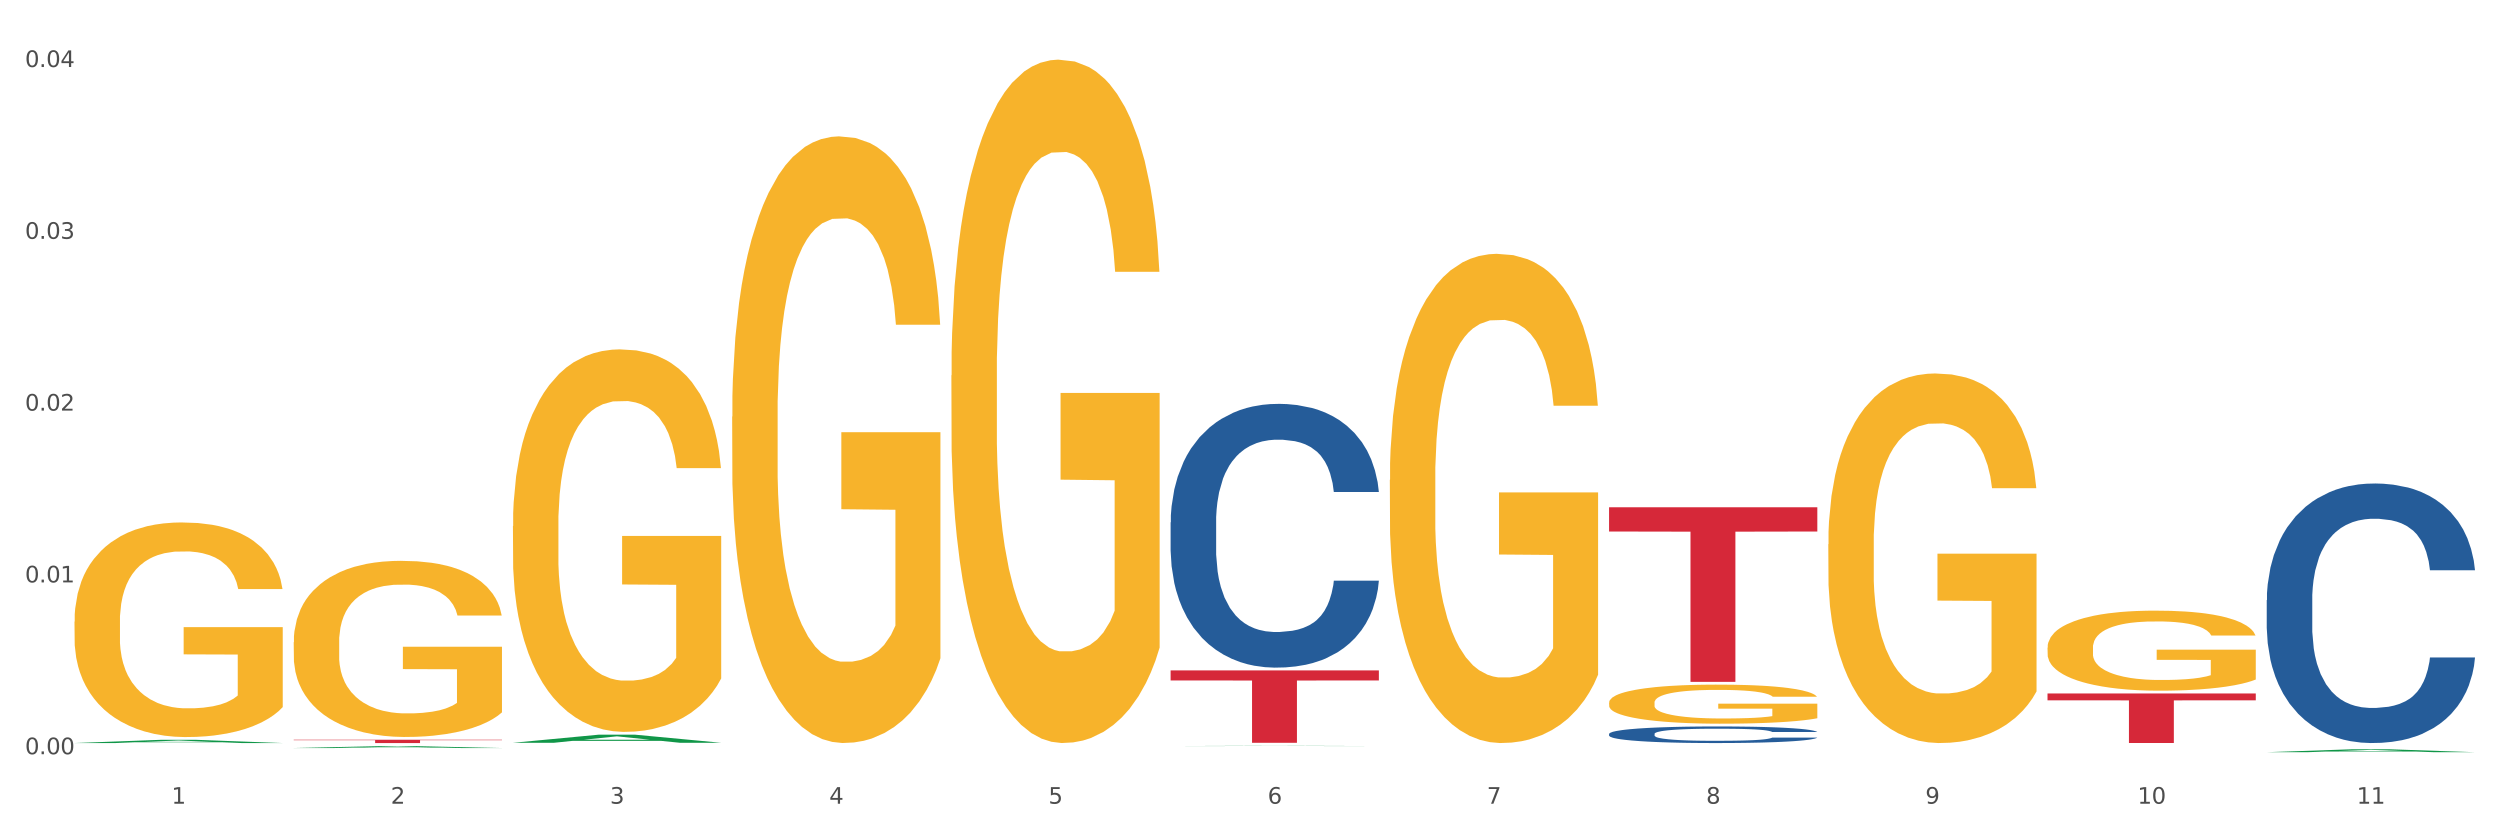 <?xml version="1.0" encoding="utf-8" standalone="no"?>
<!DOCTYPE svg PUBLIC "-//W3C//DTD SVG 1.1//EN"
  "http://www.w3.org/Graphics/SVG/1.1/DTD/svg11.dtd">
<svg xmlns:xlink="http://www.w3.org/1999/xlink" width="1080pt" height="360pt" viewBox="0 0 1080 360" xmlns="http://www.w3.org/2000/svg" version="1.1">
 <rect x="0" y="0" width="1080" height="360" fill="#333333" stroke="none"/>
 <defs>
  <style type="text/css">*{stroke-linejoin: round; stroke-linecap: butt}</style>
 </defs>
 <g id="figure_1">
  <g id="patch_1">
   <path d="M 0 360 
L 1080 360 
L 1080 0 
L 0 0 
z
" style="fill: #ffffff; stroke: #ffffff; stroke-linejoin: miter"/>
  </g>
  <g id="axes_1">
   <g id="matplotlib.axis_1">
    <g id="xtick_1">
     <g id="text_1">
      <!-- 1 -->
      <g style="fill: #4d4d4d" transform="translate(74.106 347.204) scale(0.096 -0.096)">
       <defs>
        <path id="DejaVuSans-31" d="M 794 531 
L 1825 531 
L 1825 4091 
L 703 3866 
L 703 4441 
L 1819 4666 
L 2450 4666 
L 2450 531 
L 3481 531 
L 3481 0 
L 794 0 
L 794 531 
z
" transform="scale(0.016)"/>
       </defs>
       <use xlink:href="#DejaVuSans-31"/>
      </g>
     </g>
    </g>
    <g id="xtick_2">
     <g id="text_2">
      <!-- 2 -->
      <g style="fill: #4d4d4d" transform="translate(168.812 347.204) scale(0.096 -0.096)">
       <defs>
        <path id="DejaVuSans-32" d="M 1228 531 
L 3431 531 
L 3431 0 
L 469 0 
L 469 531 
Q 828 903 1448 1529 
Q 2069 2156 2228 2338 
Q 2531 2678 2651 2914 
Q 2772 3150 2772 3378 
Q 2772 3750 2511 3984 
Q 2250 4219 1831 4219 
Q 1534 4219 1204 4116 
Q 875 4013 500 3803 
L 500 4441 
Q 881 4594 1212 4672 
Q 1544 4750 1819 4750 
Q 2544 4750 2975 4387 
Q 3406 4025 3406 3419 
Q 3406 3131 3298 2873 
Q 3191 2616 2906 2266 
Q 2828 2175 2409 1742 
Q 1991 1309 1228 531 
z
" transform="scale(0.016)"/>
       </defs>
       <use xlink:href="#DejaVuSans-32"/>
      </g>
     </g>
    </g>
    <g id="xtick_3">
     <g id="text_3">
      <!-- 3 -->
      <g style="fill: #4d4d4d" transform="translate(263.517 347.204) scale(0.096 -0.096)">
       <defs>
        <path id="DejaVuSans-33" d="M 2597 2516 
Q 3050 2419 3304 2112 
Q 3559 1806 3559 1356 
Q 3559 666 3084 287 
Q 2609 -91 1734 -91 
Q 1441 -91 1130 -33 
Q 819 25 488 141 
L 488 750 
Q 750 597 1062 519 
Q 1375 441 1716 441 
Q 2309 441 2620 675 
Q 2931 909 2931 1356 
Q 2931 1769 2642 2001 
Q 2353 2234 1838 2234 
L 1294 2234 
L 1294 2753 
L 1863 2753 
Q 2328 2753 2575 2939 
Q 2822 3125 2822 3475 
Q 2822 3834 2567 4026 
Q 2313 4219 1838 4219 
Q 1578 4219 1281 4162 
Q 984 4106 628 3988 
L 628 4550 
Q 988 4650 1302 4700 
Q 1616 4750 1894 4750 
Q 2613 4750 3031 4423 
Q 3450 4097 3450 3541 
Q 3450 3153 3228 2886 
Q 3006 2619 2597 2516 
z
" transform="scale(0.016)"/>
       </defs>
       <use xlink:href="#DejaVuSans-33"/>
      </g>
     </g>
    </g>
    <g id="xtick_4">
     <g id="text_4">
      <!-- 4 -->
      <g style="fill: #4d4d4d" transform="translate(358.223 347.204) scale(0.096 -0.096)">
       <defs>
        <path id="DejaVuSans-34" d="M 2419 4116 
L 825 1625 
L 2419 1625 
L 2419 4116 
z
M 2253 4666 
L 3047 4666 
L 3047 1625 
L 3713 1625 
L 3713 1100 
L 3047 1100 
L 3047 0 
L 2419 0 
L 2419 1100 
L 313 1100 
L 313 1709 
L 2253 4666 
z
" transform="scale(0.016)"/>
       </defs>
       <use xlink:href="#DejaVuSans-34"/>
      </g>
     </g>
    </g>
    <g id="xtick_5">
     <g id="text_5">
      <!-- 5 -->
      <g style="fill: #4d4d4d" transform="translate(452.928 347.204) scale(0.096 -0.096)">
       <defs>
        <path id="DejaVuSans-35" d="M 691 4666 
L 3169 4666 
L 3169 4134 
L 1269 4134 
L 1269 2991 
Q 1406 3038 1543 3061 
Q 1681 3084 1819 3084 
Q 2600 3084 3056 2656 
Q 3513 2228 3513 1497 
Q 3513 744 3044 326 
Q 2575 -91 1722 -91 
Q 1428 -91 1123 -41 
Q 819 9 494 109 
L 494 744 
Q 775 591 1075 516 
Q 1375 441 1709 441 
Q 2250 441 2565 725 
Q 2881 1009 2881 1497 
Q 2881 1984 2565 2268 
Q 2250 2553 1709 2553 
Q 1456 2553 1204 2497 
Q 953 2441 691 2322 
L 691 4666 
z
" transform="scale(0.016)"/>
       </defs>
       <use xlink:href="#DejaVuSans-35"/>
      </g>
     </g>
    </g>
    <g id="xtick_6">
     <g id="text_6">
      <!-- 6 -->
      <g style="fill: #4d4d4d" transform="translate(547.634 347.204) scale(0.096 -0.096)">
       <defs>
        <path id="DejaVuSans-36" d="M 2113 2584 
Q 1688 2584 1439 2293 
Q 1191 2003 1191 1497 
Q 1191 994 1439 701 
Q 1688 409 2113 409 
Q 2538 409 2786 701 
Q 3034 994 3034 1497 
Q 3034 2003 2786 2293 
Q 2538 2584 2113 2584 
z
M 3366 4563 
L 3366 3988 
Q 3128 4100 2886 4159 
Q 2644 4219 2406 4219 
Q 1781 4219 1451 3797 
Q 1122 3375 1075 2522 
Q 1259 2794 1537 2939 
Q 1816 3084 2150 3084 
Q 2853 3084 3261 2657 
Q 3669 2231 3669 1497 
Q 3669 778 3244 343 
Q 2819 -91 2113 -91 
Q 1303 -91 875 529 
Q 447 1150 447 2328 
Q 447 3434 972 4092 
Q 1497 4750 2381 4750 
Q 2619 4750 2861 4703 
Q 3103 4656 3366 4563 
z
" transform="scale(0.016)"/>
       </defs>
       <use xlink:href="#DejaVuSans-36"/>
      </g>
     </g>
    </g>
    <g id="xtick_7">
     <g id="text_7">
      <!-- 7 -->
      <g style="fill: #4d4d4d" transform="translate(642.339 347.204) scale(0.096 -0.096)">
       <defs>
        <path id="DejaVuSans-37" d="M 525 4666 
L 3525 4666 
L 3525 4397 
L 1831 0 
L 1172 0 
L 2766 4134 
L 525 4134 
L 525 4666 
z
" transform="scale(0.016)"/>
       </defs>
       <use xlink:href="#DejaVuSans-37"/>
      </g>
     </g>
    </g>
    <g id="xtick_8">
     <g id="text_8">
      <!-- 8 -->
      <g style="fill: #4d4d4d" transform="translate(737.044 347.204) scale(0.096 -0.096)">
       <defs>
        <path id="DejaVuSans-38" d="M 2034 2216 
Q 1584 2216 1326 1975 
Q 1069 1734 1069 1313 
Q 1069 891 1326 650 
Q 1584 409 2034 409 
Q 2484 409 2743 651 
Q 3003 894 3003 1313 
Q 3003 1734 2745 1975 
Q 2488 2216 2034 2216 
z
M 1403 2484 
Q 997 2584 770 2862 
Q 544 3141 544 3541 
Q 544 4100 942 4425 
Q 1341 4750 2034 4750 
Q 2731 4750 3128 4425 
Q 3525 4100 3525 3541 
Q 3525 3141 3298 2862 
Q 3072 2584 2669 2484 
Q 3125 2378 3379 2068 
Q 3634 1759 3634 1313 
Q 3634 634 3220 271 
Q 2806 -91 2034 -91 
Q 1263 -91 848 271 
Q 434 634 434 1313 
Q 434 1759 690 2068 
Q 947 2378 1403 2484 
z
M 1172 3481 
Q 1172 3119 1398 2916 
Q 1625 2713 2034 2713 
Q 2441 2713 2670 2916 
Q 2900 3119 2900 3481 
Q 2900 3844 2670 4047 
Q 2441 4250 2034 4250 
Q 1625 4250 1398 4047 
Q 1172 3844 1172 3481 
z
" transform="scale(0.016)"/>
       </defs>
       <use xlink:href="#DejaVuSans-38"/>
      </g>
     </g>
    </g>
    <g id="xtick_9">
     <g id="text_9">
      <!-- 9 -->
      <g style="fill: #4d4d4d" transform="translate(831.75 347.204) scale(0.096 -0.096)">
       <defs>
        <path id="DejaVuSans-39" d="M 703 97 
L 703 672 
Q 941 559 1184 500 
Q 1428 441 1663 441 
Q 2288 441 2617 861 
Q 2947 1281 2994 2138 
Q 2813 1869 2534 1725 
Q 2256 1581 1919 1581 
Q 1219 1581 811 2004 
Q 403 2428 403 3163 
Q 403 3881 828 4315 
Q 1253 4750 1959 4750 
Q 2769 4750 3195 4129 
Q 3622 3509 3622 2328 
Q 3622 1225 3098 567 
Q 2575 -91 1691 -91 
Q 1453 -91 1209 -44 
Q 966 3 703 97 
z
M 1959 2075 
Q 2384 2075 2632 2365 
Q 2881 2656 2881 3163 
Q 2881 3666 2632 3958 
Q 2384 4250 1959 4250 
Q 1534 4250 1286 3958 
Q 1038 3666 1038 3163 
Q 1038 2656 1286 2365 
Q 1534 2075 1959 2075 
z
" transform="scale(0.016)"/>
       </defs>
       <use xlink:href="#DejaVuSans-39"/>
      </g>
     </g>
    </g>
    <g id="xtick_10">
     <g id="text_10">
      <!-- 10 -->
      <g style="fill: #4d4d4d" transform="translate(923.401 347.204) scale(0.096 -0.096)">
       <defs>
        <path id="DejaVuSans-30" d="M 2034 4250 
Q 1547 4250 1301 3770 
Q 1056 3291 1056 2328 
Q 1056 1369 1301 889 
Q 1547 409 2034 409 
Q 2525 409 2770 889 
Q 3016 1369 3016 2328 
Q 3016 3291 2770 3770 
Q 2525 4250 2034 4250 
z
M 2034 4750 
Q 2819 4750 3233 4129 
Q 3647 3509 3647 2328 
Q 3647 1150 3233 529 
Q 2819 -91 2034 -91 
Q 1250 -91 836 529 
Q 422 1150 422 2328 
Q 422 3509 836 4129 
Q 1250 4750 2034 4750 
z
" transform="scale(0.016)"/>
       </defs>
       <use xlink:href="#DejaVuSans-31"/>
       <use xlink:href="#DejaVuSans-30" transform="translate(63.623 0)"/>
      </g>
     </g>
    </g>
    <g id="xtick_11">
     <g id="text_11">
      <!-- 11 -->
      <g style="fill: #4d4d4d" transform="translate(1018.107 347.204) scale(0.096 -0.096)">
       <use xlink:href="#DejaVuSans-31"/>
       <use xlink:href="#DejaVuSans-31" transform="translate(63.623 0)"/>
      </g>
     </g>
    </g>
    <g id="xtick_12"/>
    <g id="xtick_13"/>
    <g id="xtick_14"/>
    <g id="xtick_15"/>
    <g id="xtick_16"/>
    <g id="xtick_17"/>
    <g id="xtick_18"/>
    <g id="xtick_19"/>
    <g id="xtick_20"/>
    <g id="xtick_21"/>
   </g>
   <g id="matplotlib.axis_2">
    <g id="ytick_1">
     <g id="text_12">
      <!-- 0.00 -->
      <g style="fill: #4d4d4d" transform="translate(10.8 325.829) scale(0.096 -0.096)">
       <defs>
        <path id="DejaVuSans-2e" d="M 684 794 
L 1344 794 
L 1344 0 
L 684 0 
L 684 794 
z
" transform="scale(0.016)"/>
       </defs>
       <use xlink:href="#DejaVuSans-30"/>
       <use xlink:href="#DejaVuSans-2e" transform="translate(63.623 0)"/>
       <use xlink:href="#DejaVuSans-30" transform="translate(95.41 0)"/>
       <use xlink:href="#DejaVuSans-30" transform="translate(159.033 0)"/>
      </g>
     </g>
    </g>
    <g id="ytick_2">
     <g id="text_13">
      <!-- 0.01 -->
      <g style="fill: #4d4d4d" transform="translate(10.8 251.61) scale(0.096 -0.096)">
       <use xlink:href="#DejaVuSans-30"/>
       <use xlink:href="#DejaVuSans-2e" transform="translate(63.623 0)"/>
       <use xlink:href="#DejaVuSans-30" transform="translate(95.41 0)"/>
       <use xlink:href="#DejaVuSans-31" transform="translate(159.033 0)"/>
      </g>
     </g>
    </g>
    <g id="ytick_3">
     <g id="text_14">
      <!-- 0.02 -->
      <g style="fill: #4d4d4d" transform="translate(10.8 177.39) scale(0.096 -0.096)">
       <use xlink:href="#DejaVuSans-30"/>
       <use xlink:href="#DejaVuSans-2e" transform="translate(63.623 0)"/>
       <use xlink:href="#DejaVuSans-30" transform="translate(95.41 0)"/>
       <use xlink:href="#DejaVuSans-32" transform="translate(159.033 0)"/>
      </g>
     </g>
    </g>
    <g id="ytick_4">
     <g id="text_15">
      <!-- 0.03 -->
      <g style="fill: #4d4d4d" transform="translate(10.8 103.171) scale(0.096 -0.096)">
       <use xlink:href="#DejaVuSans-30"/>
       <use xlink:href="#DejaVuSans-2e" transform="translate(63.623 0)"/>
       <use xlink:href="#DejaVuSans-30" transform="translate(95.41 0)"/>
       <use xlink:href="#DejaVuSans-33" transform="translate(159.033 0)"/>
      </g>
     </g>
    </g>
    <g id="ytick_5">
     <g id="text_16">
      <!-- 0.04 -->
      <g style="fill: #4d4d4d" transform="translate(10.8 28.951) scale(0.096 -0.096)">
       <use xlink:href="#DejaVuSans-30"/>
       <use xlink:href="#DejaVuSans-2e" transform="translate(63.623 0)"/>
       <use xlink:href="#DejaVuSans-30" transform="translate(95.41 0)"/>
       <use xlink:href="#DejaVuSans-34" transform="translate(159.033 0)"/>
      </g>
     </g>
    </g>
    <g id="ytick_6"/>
    <g id="ytick_7"/>
    <g id="ytick_8"/>
    <g id="ytick_9"/>
   </g>
   <g id="PolyCollection_1">
    <path d="M 32.175 320.994 
L 32.268 320.992 
L 69.369 319.602 
L 84.766 319.6 
L 122.145 320.996 
L 104.337 320.996 
L 96.267 320.671 
L 57.96 320.671 
L 57.682 320.676 
L 49.891 320.996 
L 32.175 320.996 
L 32.175 320.994 
L 62.783 320.477 
L 91.444 320.476 
L 77.253 319.898 
L 77.067 319.895 
L 76.882 319.899 
L 62.691 320.476 
L 62.783 320.477 
L 32.175 320.994 
z
" clip-path="url(#pd109df89f6)" style="fill: #109648"/>
    <path d="M 221.586 227.286 
L 221.692 227.135 
L 221.692 221.702 
L 221.905 217.024 
L 222.967 205.705 
L 224.56 196.348 
L 225.729 191.367 
L 226.897 187.293 
L 228.278 183.218 
L 229.978 178.992 
L 233.058 172.805 
L 234.97 169.635 
L 237.307 166.315 
L 241.556 161.486 
L 244.636 158.769 
L 247.823 156.505 
L 253.028 153.789 
L 256.427 152.581 
L 260.038 151.676 
L 264.394 151.072 
L 267.686 150.921 
L 274.91 151.374 
L 281.07 152.732 
L 284.045 153.789 
L 287.869 155.6 
L 289.887 156.807 
L 293.18 159.222 
L 296.579 162.391 
L 298.916 165.108 
L 302.421 170.239 
L 305.077 175.37 
L 307.52 181.709 
L 308.794 186.085 
L 309.75 190.16 
L 310.6 194.839 
L 311.45 202.234 
L 292.33 202.234 
L 291.586 196.951 
L 290.418 191.971 
L 288.718 187.142 
L 287.231 184.123 
L 284.682 180.35 
L 282.345 177.936 
L 279.902 176.125 
L 276.928 174.616 
L 274.591 173.861 
L 271.298 173.257 
L 264.818 173.408 
L 260.463 174.616 
L 257.489 176.125 
L 255.577 177.483 
L 253.878 178.992 
L 251.966 181.105 
L 249.735 184.274 
L 248.142 187.142 
L 246.548 190.764 
L 245.274 194.386 
L 244.105 198.612 
L 243.149 203.139 
L 242.406 207.818 
L 241.768 213.553 
L 241.237 223.06 
L 241.237 243.736 
L 241.45 248.415 
L 241.981 254.602 
L 242.618 259.281 
L 243.68 264.865 
L 244.636 268.638 
L 246.442 274.071 
L 248.46 278.598 
L 250.054 281.466 
L 251.647 283.88 
L 254.409 287.201 
L 257.489 289.917 
L 260.145 291.577 
L 263.756 293.087 
L 266.199 293.69 
L 268.324 293.992 
L 273.529 293.992 
L 277.246 293.539 
L 281.389 292.483 
L 284.576 291.125 
L 287.231 289.464 
L 290.206 286.748 
L 292.118 284.182 
L 292.118 252.64 
L 268.749 252.489 
L 268.749 231.512 
L 311.556 231.512 
L 311.556 293.087 
L 309.75 296.256 
L 307.732 299.123 
L 305.608 301.689 
L 302.421 304.858 
L 298.597 307.877 
L 295.198 309.989 
L 291.586 311.8 
L 287.338 313.46 
L 281.814 314.97 
L 278.415 315.573 
L 274.166 316.026 
L 269.174 316.177 
L 264.818 315.875 
L 260.57 315.121 
L 256.108 313.762 
L 251.753 311.8 
L 248.46 309.838 
L 245.167 307.424 
L 241.662 304.254 
L 238.9 301.236 
L 236.776 298.52 
L 234.439 295.048 
L 231.89 290.521 
L 229.978 286.446 
L 228.278 282.22 
L 226.472 276.787 
L 225.198 272.109 
L 223.923 266.223 
L 223.179 261.846 
L 222.33 255.055 
L 221.692 245.547 
L 221.586 227.286 
z
" clip-path="url(#pd109df89f6)" style="fill: #f7b32b"/>
    <path d="M 316.291 180.01 
L 316.398 179.77 
L 316.398 171.154 
L 316.61 163.734 
L 317.672 145.783 
L 319.266 130.944 
L 320.434 123.046 
L 321.603 116.583 
L 322.983 110.121 
L 324.683 103.419 
L 327.763 93.606 
L 329.675 88.58 
L 332.012 83.314 
L 336.261 75.655 
L 339.342 71.347 
L 342.528 67.757 
L 347.733 63.449 
L 351.132 61.534 
L 354.744 60.098 
L 359.099 59.14 
L 362.392 58.901 
L 369.615 59.619 
L 375.776 61.773 
L 378.75 63.449 
L 382.574 66.321 
L 384.592 68.236 
L 387.885 72.065 
L 391.284 77.091 
L 393.621 81.4 
L 397.127 89.537 
L 399.782 97.675 
L 402.225 107.728 
L 403.5 114.669 
L 404.456 121.131 
L 405.306 128.551 
L 406.155 140.278 
L 387.035 140.278 
L 386.292 131.901 
L 385.123 124.003 
L 383.424 116.344 
L 381.937 111.557 
L 379.387 105.573 
L 377.051 101.744 
L 374.607 98.872 
L 371.633 96.478 
L 369.296 95.282 
L 366.003 94.324 
L 359.524 94.564 
L 355.169 96.478 
L 352.195 98.872 
L 350.283 101.026 
L 348.583 103.419 
L 346.671 106.77 
L 344.44 111.796 
L 342.847 116.344 
L 341.254 122.088 
L 339.979 127.833 
L 338.811 134.534 
L 337.855 141.715 
L 337.111 149.134 
L 336.474 158.229 
L 335.943 173.308 
L 335.943 206.098 
L 336.155 213.518 
L 336.686 223.331 
L 337.323 230.751 
L 338.386 239.607 
L 339.342 245.59 
L 341.147 254.207 
L 343.166 261.387 
L 344.759 265.935 
L 346.352 269.764 
L 349.114 275.03 
L 352.195 279.338 
L 354.85 281.971 
L 358.462 284.364 
L 360.905 285.322 
L 363.029 285.801 
L 368.234 285.801 
L 371.952 285.082 
L 376.095 283.407 
L 379.281 281.253 
L 381.937 278.62 
L 384.911 274.312 
L 386.823 270.243 
L 386.823 220.22 
L 363.454 219.981 
L 363.454 186.712 
L 406.262 186.712 
L 406.262 284.364 
L 404.456 289.391 
L 402.438 293.938 
L 400.313 298.007 
L 397.127 303.033 
L 393.303 307.82 
L 389.903 311.171 
L 386.292 314.043 
L 382.043 316.676 
L 376.519 319.07 
L 373.12 320.027 
L 368.871 320.745 
L 363.879 320.984 
L 359.524 320.506 
L 355.275 319.309 
L 350.814 317.155 
L 346.459 314.043 
L 343.166 310.932 
L 339.873 307.102 
L 336.367 302.076 
L 333.606 297.289 
L 331.481 292.981 
L 329.144 287.476 
L 326.595 280.296 
L 324.683 273.833 
L 322.983 267.132 
L 321.178 258.515 
L 319.903 251.095 
L 318.628 241.761 
L 317.885 234.82 
L 317.035 224.049 
L 316.398 208.971 
L 316.291 180.01 
z
" clip-path="url(#pd109df89f6)" style="fill: #f7b32b"/>
    <path d="M 410.997 162.186 
L 411.103 161.917 
L 411.103 152.211 
L 411.316 143.852 
L 412.378 123.631 
L 413.971 106.915 
L 415.14 98.017 
L 416.308 90.738 
L 417.689 83.458 
L 419.388 75.909 
L 422.469 64.854 
L 424.381 59.192 
L 426.718 53.261 
L 430.967 44.633 
L 434.047 39.78 
L 437.234 35.735 
L 442.439 30.882 
L 445.838 28.725 
L 449.449 27.108 
L 453.804 26.029 
L 457.097 25.759 
L 464.32 26.568 
L 470.481 28.995 
L 473.456 30.882 
L 477.28 34.118 
L 479.298 36.275 
L 482.591 40.589 
L 485.99 46.25 
L 488.327 51.104 
L 491.832 60.271 
L 494.488 69.438 
L 496.931 80.762 
L 498.205 88.581 
L 499.161 95.86 
L 500.011 104.218 
L 500.861 117.43 
L 481.741 117.43 
L 480.997 107.993 
L 479.829 99.096 
L 478.129 90.468 
L 476.642 85.076 
L 474.093 78.335 
L 471.756 74.021 
L 469.313 70.786 
L 466.339 68.09 
L 464.002 66.741 
L 460.709 65.663 
L 454.229 65.933 
L 449.874 68.09 
L 446.9 70.786 
L 444.988 73.212 
L 443.288 75.909 
L 441.376 79.683 
L 439.146 85.345 
L 437.552 90.468 
L 435.959 96.939 
L 434.684 103.41 
L 433.516 110.959 
L 432.56 119.047 
L 431.816 127.406 
L 431.179 137.651 
L 430.648 154.637 
L 430.648 191.575 
L 430.86 199.933 
L 431.392 210.987 
L 432.029 219.346 
L 433.091 229.321 
L 434.047 236.062 
L 435.853 245.768 
L 437.871 253.857 
L 439.464 258.979 
L 441.058 263.293 
L 443.82 269.225 
L 446.9 274.078 
L 449.556 277.044 
L 453.167 279.74 
L 455.61 280.818 
L 457.735 281.358 
L 462.94 281.358 
L 466.657 280.549 
L 470.8 278.662 
L 473.987 276.235 
L 476.642 273.269 
L 479.616 268.416 
L 481.528 263.833 
L 481.528 207.482 
L 458.16 207.213 
L 458.16 169.736 
L 500.967 169.736 
L 500.967 279.74 
L 499.161 285.402 
L 497.143 290.525 
L 495.019 295.108 
L 491.832 300.77 
L 488.008 306.163 
L 484.609 309.937 
L 480.997 313.173 
L 476.748 316.139 
L 471.225 318.835 
L 467.826 319.913 
L 463.577 320.722 
L 458.584 320.992 
L 454.229 320.452 
L 449.98 319.104 
L 445.519 316.678 
L 441.164 313.173 
L 437.871 309.668 
L 434.578 305.354 
L 431.073 299.692 
L 428.311 294.299 
L 426.187 289.446 
L 423.85 283.245 
L 421.3 275.157 
L 419.388 267.877 
L 417.689 260.327 
L 415.883 250.621 
L 414.608 242.263 
L 413.334 231.748 
L 412.59 223.929 
L 411.74 211.796 
L 411.103 194.81 
L 410.997 162.186 
z
" clip-path="url(#pd109df89f6)" style="fill: #f7b32b"/>
    <path d="M 600.408 207.311 
L 600.514 207.118 
L 600.514 200.17 
L 600.727 194.186 
L 601.789 179.71 
L 603.382 167.743 
L 604.551 161.374 
L 605.719 156.163 
L 607.1 150.951 
L 608.799 145.547 
L 611.88 137.633 
L 613.792 133.58 
L 616.129 129.334 
L 620.378 123.157 
L 623.458 119.683 
L 626.645 116.788 
L 631.85 113.313 
L 635.249 111.769 
L 638.86 110.611 
L 643.215 109.839 
L 646.508 109.646 
L 653.731 110.225 
L 659.892 111.962 
L 662.867 113.313 
L 666.691 115.63 
L 668.709 117.174 
L 672.002 120.262 
L 675.401 124.315 
L 677.738 127.79 
L 681.243 134.352 
L 683.899 140.914 
L 686.342 149.021 
L 687.616 154.618 
L 688.572 159.83 
L 689.422 165.813 
L 690.272 175.271 
L 671.152 175.271 
L 670.408 168.515 
L 669.24 162.146 
L 667.54 155.97 
L 666.053 152.109 
L 663.504 147.284 
L 661.167 144.196 
L 658.724 141.88 
L 655.75 139.949 
L 653.413 138.984 
L 650.12 138.212 
L 643.64 138.405 
L 639.285 139.949 
L 636.311 141.88 
L 634.399 143.617 
L 632.699 145.547 
L 630.787 148.249 
L 628.557 152.302 
L 626.963 155.97 
L 625.37 160.602 
L 624.095 165.234 
L 622.927 170.639 
L 621.971 176.429 
L 621.227 182.412 
L 620.59 189.747 
L 620.059 201.907 
L 620.059 228.35 
L 620.271 234.333 
L 620.803 242.247 
L 621.44 248.23 
L 622.502 255.372 
L 623.458 260.197 
L 625.264 267.145 
L 627.282 272.936 
L 628.875 276.603 
L 630.469 279.691 
L 633.231 283.938 
L 636.311 287.412 
L 638.967 289.535 
L 642.578 291.465 
L 645.021 292.237 
L 647.146 292.623 
L 652.351 292.623 
L 656.068 292.044 
L 660.211 290.693 
L 663.398 288.956 
L 666.053 286.833 
L 669.027 283.359 
L 670.939 280.077 
L 670.939 239.738 
L 647.571 239.545 
L 647.571 212.716 
L 690.378 212.716 
L 690.378 291.465 
L 688.572 295.519 
L 686.554 299.186 
L 684.43 302.467 
L 681.243 306.52 
L 677.419 310.381 
L 674.02 313.083 
L 670.408 315.399 
L 666.159 317.522 
L 660.636 319.452 
L 657.237 320.224 
L 652.988 320.803 
L 647.995 320.996 
L 643.64 320.61 
L 639.391 319.645 
L 634.93 317.908 
L 630.575 315.399 
L 627.282 312.89 
L 623.989 309.802 
L 620.484 305.748 
L 617.722 301.888 
L 615.598 298.414 
L 613.261 293.974 
L 610.711 288.184 
L 608.799 282.973 
L 607.1 277.568 
L 605.294 270.62 
L 604.019 264.636 
L 602.745 257.109 
L 602.001 251.511 
L 601.151 242.826 
L 600.514 230.666 
L 600.408 207.311 
z
" clip-path="url(#pd109df89f6)" style="fill: #f7b32b"/>
    <path d="M 695.113 303.56 
L 695.22 303.544 
L 695.22 302.99 
L 695.432 302.512 
L 696.494 301.356 
L 698.088 300.4 
L 699.256 299.891 
L 700.424 299.475 
L 701.805 299.059 
L 703.505 298.627 
L 706.585 297.995 
L 708.497 297.671 
L 710.834 297.332 
L 715.083 296.839 
L 718.164 296.562 
L 721.35 296.33 
L 726.555 296.053 
L 729.954 295.93 
L 733.566 295.837 
L 737.921 295.775 
L 741.214 295.76 
L 748.437 295.806 
L 754.598 295.945 
L 757.572 296.053 
L 761.396 296.238 
L 763.414 296.361 
L 766.707 296.608 
L 770.106 296.932 
L 772.443 297.209 
L 775.948 297.733 
L 778.604 298.257 
L 781.047 298.905 
L 782.322 299.352 
L 783.278 299.768 
L 784.128 300.246 
L 784.977 301.001 
L 765.857 301.001 
L 765.114 300.462 
L 763.945 299.953 
L 762.246 299.46 
L 760.759 299.151 
L 758.209 298.766 
L 755.872 298.519 
L 753.429 298.334 
L 750.455 298.18 
L 748.118 298.103 
L 744.825 298.041 
L 738.346 298.057 
L 733.991 298.18 
L 731.016 298.334 
L 729.104 298.473 
L 727.405 298.627 
L 725.493 298.843 
L 723.262 299.167 
L 721.669 299.46 
L 720.076 299.83 
L 718.801 300.199 
L 717.632 300.631 
L 716.676 301.094 
L 715.933 301.571 
L 715.296 302.157 
L 714.764 303.128 
L 714.764 305.24 
L 714.977 305.718 
L 715.508 306.35 
L 716.145 306.828 
L 717.208 307.398 
L 718.164 307.783 
L 719.969 308.338 
L 721.988 308.801 
L 723.581 309.094 
L 725.174 309.34 
L 727.936 309.679 
L 731.016 309.957 
L 733.672 310.126 
L 737.284 310.281 
L 739.727 310.342 
L 741.851 310.373 
L 747.056 310.373 
L 750.774 310.327 
L 754.916 310.219 
L 758.103 310.08 
L 760.759 309.911 
L 763.733 309.633 
L 765.645 309.371 
L 765.645 306.15 
L 742.276 306.134 
L 742.276 303.991 
L 785.084 303.991 
L 785.084 310.281 
L 783.278 310.604 
L 781.26 310.897 
L 779.135 311.159 
L 775.948 311.483 
L 772.124 311.791 
L 768.725 312.007 
L 765.114 312.192 
L 760.865 312.362 
L 755.341 312.516 
L 751.942 312.577 
L 747.693 312.624 
L 742.701 312.639 
L 738.346 312.608 
L 734.097 312.531 
L 729.636 312.392 
L 725.28 312.192 
L 721.988 311.992 
L 718.695 311.745 
L 715.189 311.421 
L 712.428 311.113 
L 710.303 310.836 
L 707.966 310.481 
L 705.417 310.019 
L 703.505 309.602 
L 701.805 309.171 
L 700 308.616 
L 698.725 308.138 
L 697.45 307.537 
L 696.707 307.09 
L 695.857 306.396 
L 695.22 305.425 
L 695.113 303.56 
z
" clip-path="url(#pd109df89f6)" style="fill: #f7b32b"/>
    <path d="M 789.819 235.114 
L 789.925 234.968 
L 789.925 229.719 
L 790.138 225.199 
L 791.2 214.263 
L 792.793 205.223 
L 793.962 200.411 
L 795.13 196.474 
L 796.511 192.537 
L 798.21 188.454 
L 801.291 182.476 
L 803.203 179.414 
L 805.54 176.206 
L 809.789 171.54 
L 812.869 168.916 
L 816.056 166.729 
L 821.261 164.104 
L 824.66 162.938 
L 828.271 162.063 
L 832.626 161.479 
L 835.919 161.334 
L 843.142 161.771 
L 849.303 163.083 
L 852.277 164.104 
L 856.101 165.854 
L 858.12 167.02 
L 861.413 169.353 
L 864.812 172.415 
L 867.149 175.04 
L 870.654 179.997 
L 873.309 184.955 
L 875.753 191.079 
L 877.027 195.308 
L 877.983 199.244 
L 878.833 203.765 
L 879.683 210.909 
L 860.563 210.909 
L 859.819 205.806 
L 858.651 200.994 
L 856.951 196.328 
L 855.464 193.412 
L 852.915 189.767 
L 850.578 187.434 
L 848.135 185.684 
L 845.161 184.226 
L 842.824 183.497 
L 839.531 182.914 
L 833.051 183.059 
L 828.696 184.226 
L 825.722 185.684 
L 823.81 186.996 
L 822.11 188.454 
L 820.198 190.496 
L 817.968 193.558 
L 816.374 196.328 
L 814.781 199.828 
L 813.506 203.327 
L 812.338 207.41 
L 811.382 211.784 
L 810.638 216.304 
L 810.001 221.845 
L 809.47 231.031 
L 809.47 251.007 
L 809.682 255.527 
L 810.213 261.506 
L 810.851 266.026 
L 811.913 271.421 
L 812.869 275.066 
L 814.675 280.315 
L 816.693 284.689 
L 818.286 287.46 
L 819.88 289.793 
L 822.641 293.001 
L 825.722 295.625 
L 828.377 297.229 
L 831.989 298.687 
L 834.432 299.271 
L 836.557 299.562 
L 841.761 299.562 
L 845.479 299.125 
L 849.622 298.104 
L 852.809 296.792 
L 855.464 295.188 
L 858.438 292.563 
L 860.35 290.084 
L 860.35 259.61 
L 836.981 259.464 
L 836.981 239.197 
L 879.789 239.197 
L 879.789 298.687 
L 877.983 301.749 
L 875.965 304.52 
L 873.841 306.999 
L 870.654 310.061 
L 866.83 312.977 
L 863.431 315.018 
L 859.819 316.768 
L 855.57 318.372 
L 850.047 319.83 
L 846.648 320.413 
L 842.399 320.851 
L 837.406 320.996 
L 833.051 320.705 
L 828.802 319.976 
L 824.341 318.663 
L 819.986 316.768 
L 816.693 314.872 
L 813.4 312.539 
L 809.895 309.477 
L 807.133 306.561 
L 805.009 303.936 
L 802.672 300.583 
L 800.122 296.209 
L 798.21 292.272 
L 796.511 288.189 
L 794.705 282.94 
L 793.43 278.42 
L 792.156 272.733 
L 791.412 268.504 
L 790.562 261.943 
L 789.925 252.757 
L 789.819 235.114 
z
" clip-path="url(#pd109df89f6)" style="fill: #f7b32b"/>
    <path d="M 884.524 279.779 
L 884.631 279.747 
L 884.631 278.61 
L 884.843 277.631 
L 885.905 275.262 
L 887.499 273.304 
L 888.667 272.262 
L 889.835 271.409 
L 891.216 270.556 
L 892.916 269.672 
L 895.996 268.377 
L 897.908 267.713 
L 900.245 267.018 
L 904.494 266.008 
L 907.575 265.439 
L 910.761 264.965 
L 915.966 264.397 
L 919.365 264.144 
L 922.977 263.955 
L 927.332 263.828 
L 930.625 263.797 
L 937.848 263.892 
L 944.009 264.176 
L 946.983 264.397 
L 950.807 264.776 
L 952.825 265.029 
L 956.118 265.534 
L 959.517 266.197 
L 961.854 266.766 
L 965.359 267.84 
L 968.015 268.914 
L 970.458 270.24 
L 971.733 271.156 
L 972.689 272.009 
L 973.539 272.988 
L 974.388 274.536 
L 955.268 274.536 
L 954.525 273.43 
L 953.356 272.388 
L 951.657 271.377 
L 950.17 270.745 
L 947.62 269.956 
L 945.283 269.451 
L 942.84 269.071 
L 939.866 268.756 
L 937.529 268.598 
L 934.236 268.471 
L 927.757 268.503 
L 923.402 268.756 
L 920.427 269.071 
L 918.515 269.356 
L 916.816 269.672 
L 914.904 270.114 
L 912.673 270.777 
L 911.08 271.377 
L 909.487 272.135 
L 908.212 272.893 
L 907.043 273.778 
L 906.087 274.725 
L 905.344 275.704 
L 904.707 276.905 
L 904.175 278.894 
L 904.175 283.222 
L 904.388 284.201 
L 904.919 285.496 
L 905.556 286.475 
L 906.619 287.644 
L 907.575 288.433 
L 909.38 289.57 
L 911.399 290.518 
L 912.992 291.118 
L 914.585 291.623 
L 917.347 292.318 
L 920.427 292.887 
L 923.083 293.234 
L 926.695 293.55 
L 929.138 293.676 
L 931.262 293.739 
L 936.467 293.739 
L 940.185 293.645 
L 944.327 293.424 
L 947.514 293.139 
L 950.17 292.792 
L 953.144 292.223 
L 955.056 291.686 
L 955.056 285.085 
L 931.687 285.054 
L 931.687 280.663 
L 974.495 280.663 
L 974.495 293.55 
L 972.689 294.213 
L 970.671 294.813 
L 968.546 295.35 
L 965.359 296.014 
L 961.535 296.645 
L 958.136 297.088 
L 954.525 297.467 
L 950.276 297.814 
L 944.752 298.13 
L 941.353 298.256 
L 937.104 298.351 
L 932.112 298.382 
L 927.757 298.319 
L 923.508 298.161 
L 919.047 297.877 
L 914.691 297.467 
L 911.399 297.056 
L 908.106 296.551 
L 904.6 295.887 
L 901.839 295.256 
L 899.714 294.687 
L 897.377 293.961 
L 894.828 293.013 
L 892.916 292.16 
L 891.216 291.276 
L 889.411 290.139 
L 888.136 289.16 
L 886.861 287.928 
L 886.118 287.012 
L 885.268 285.591 
L 884.631 283.601 
L 884.524 279.779 
z
" clip-path="url(#pd109df89f6)" style="fill: #f7b32b"/>
    <path d="M 979.23 259.248 
L 979.336 259.146 
L 979.336 256.279 
L 979.655 252.387 
L 980.825 245.219 
L 982.314 239.792 
L 984.866 233.443 
L 986.249 230.781 
L 988.057 227.811 
L 991.779 222.998 
L 996.033 218.902 
L 999.01 216.649 
L 1001.244 215.216 
L 1006.242 212.656 
L 1009.114 211.529 
L 1012.091 210.608 
L 1014.644 209.993 
L 1018.898 209.277 
L 1022.301 208.969 
L 1026.236 208.867 
L 1029.532 208.969 
L 1033.893 209.379 
L 1040.273 210.608 
L 1042.719 211.325 
L 1046.016 212.553 
L 1049.419 214.192 
L 1052.184 215.83 
L 1055.375 218.185 
L 1058.672 221.257 
L 1061.862 225.149 
L 1064.095 228.733 
L 1065.903 232.522 
L 1067.498 237.13 
L 1068.668 242.147 
L 1069.2 246.346 
L 1049.738 246.346 
L 1049.207 242.557 
L 1048.143 238.461 
L 1047.08 235.696 
L 1045.91 233.443 
L 1044.102 230.883 
L 1042.507 229.245 
L 1039.848 227.299 
L 1037.402 226.07 
L 1035.381 225.354 
L 1032.935 224.739 
L 1027.724 224.125 
L 1024.002 224.125 
L 1021.663 224.33 
L 1018.791 224.842 
L 1016.345 225.558 
L 1013.474 226.787 
L 1011.24 228.118 
L 1009.007 229.859 
L 1007.731 231.088 
L 1005.817 233.341 
L 1004.541 235.184 
L 1002.839 238.358 
L 1001.882 240.611 
L 1000.18 246.448 
L 999.436 250.749 
L 999.117 253.719 
L 998.904 256.996 
L 998.904 272.97 
L 999.542 280.138 
L 1000.074 283.21 
L 1000.925 286.692 
L 1002.52 291.198 
L 1004.86 295.601 
L 1007.306 298.775 
L 1009.326 300.721 
L 1011.24 302.154 
L 1013.155 303.281 
L 1015.494 304.305 
L 1017.409 304.919 
L 1020.28 305.534 
L 1023.683 305.841 
L 1026.342 305.841 
L 1031.766 305.329 
L 1034.212 304.817 
L 1036.551 304.1 
L 1039.104 302.974 
L 1041.124 301.745 
L 1042.294 300.823 
L 1044.208 298.878 
L 1045.697 296.83 
L 1046.973 294.474 
L 1047.824 292.426 
L 1048.781 289.354 
L 1049.526 285.873 
L 1049.738 284.029 
L 1069.2 284.029 
L 1068.775 287.716 
L 1068.03 291.3 
L 1066.541 296.113 
L 1065.371 298.878 
L 1063.564 302.257 
L 1061.649 305.124 
L 1058.991 308.299 
L 1056.545 310.654 
L 1053.992 312.702 
L 1051.227 314.545 
L 1046.229 317.105 
L 1044.421 317.822 
L 1040.592 319.051 
L 1037.615 319.768 
L 1033.254 320.484 
L 1028.788 320.894 
L 1024.109 320.996 
L 1019.961 320.792 
L 1015.388 320.177 
L 1012.517 319.563 
L 1009.326 318.641 
L 1005.604 317.207 
L 1002.095 315.467 
L 998.798 313.419 
L 995.714 311.063 
L 992.842 308.401 
L 989.12 303.998 
L 986.355 299.697 
L 984.334 295.703 
L 982.952 292.324 
L 981.569 288.023 
L 980.825 285.053 
L 979.655 277.885 
L 979.23 271.229 
L 979.23 259.248 
z
" clip-path="url(#pd109df89f6)" style="fill: #255c99"/>
    <path d="M 695.113 317.047 
L 695.22 317.04 
L 695.22 316.857 
L 695.539 316.608 
L 696.709 316.15 
L 698.197 315.803 
L 700.75 315.397 
L 702.132 315.226 
L 703.94 315.036 
L 707.662 314.729 
L 711.916 314.467 
L 714.894 314.322 
L 717.127 314.231 
L 722.126 314.067 
L 724.997 313.995 
L 727.975 313.936 
L 730.527 313.897 
L 734.781 313.851 
L 738.184 313.831 
L 742.119 313.825 
L 745.416 313.831 
L 749.776 313.857 
L 756.157 313.936 
L 758.603 313.982 
L 761.9 314.061 
L 765.303 314.165 
L 768.068 314.27 
L 771.258 314.421 
L 774.555 314.617 
L 777.746 314.866 
L 779.979 315.095 
L 781.787 315.338 
L 783.382 315.632 
L 784.552 315.953 
L 785.084 316.222 
L 765.622 316.222 
L 765.09 315.979 
L 764.027 315.718 
L 762.963 315.541 
L 761.793 315.397 
L 759.985 315.233 
L 758.39 315.128 
L 755.732 315.004 
L 753.286 314.925 
L 751.265 314.879 
L 748.819 314.84 
L 743.608 314.801 
L 739.886 314.801 
L 737.546 314.814 
L 734.675 314.846 
L 732.229 314.892 
L 729.357 314.971 
L 727.124 315.056 
L 724.891 315.167 
L 723.615 315.246 
L 721.7 315.39 
L 720.424 315.508 
L 718.723 315.711 
L 717.765 315.855 
L 716.064 316.228 
L 715.319 316.503 
L 715 316.693 
L 714.788 316.903 
L 714.788 317.925 
L 715.426 318.383 
L 715.958 318.58 
L 716.808 318.802 
L 718.404 319.09 
L 720.743 319.372 
L 723.189 319.575 
L 725.21 319.7 
L 727.124 319.791 
L 729.038 319.863 
L 731.378 319.929 
L 733.292 319.968 
L 736.164 320.007 
L 739.567 320.027 
L 742.225 320.027 
L 747.649 319.994 
L 750.095 319.962 
L 752.435 319.916 
L 754.987 319.844 
L 757.008 319.765 
L 758.178 319.706 
L 760.092 319.582 
L 761.581 319.451 
L 762.857 319.3 
L 763.708 319.169 
L 764.665 318.973 
L 765.409 318.75 
L 765.622 318.632 
L 785.084 318.632 
L 784.658 318.868 
L 783.914 319.097 
L 782.425 319.405 
L 781.255 319.582 
L 779.447 319.798 
L 777.533 319.981 
L 774.874 320.184 
L 772.428 320.335 
L 769.876 320.466 
L 767.111 320.584 
L 762.112 320.747 
L 760.305 320.793 
L 756.476 320.872 
L 753.498 320.918 
L 749.138 320.964 
L 744.671 320.99 
L 739.992 320.996 
L 735.845 320.983 
L 731.272 320.944 
L 728.4 320.905 
L 725.21 320.846 
L 721.488 320.754 
L 717.978 320.643 
L 714.681 320.512 
L 711.597 320.361 
L 708.726 320.191 
L 705.004 319.909 
L 702.239 319.634 
L 700.218 319.379 
L 698.836 319.163 
L 697.453 318.887 
L 696.709 318.697 
L 695.539 318.239 
L 695.113 317.813 
L 695.113 317.047 
z
" clip-path="url(#pd109df89f6)" style="fill: #255c99"/>
    <path d="M 126.88 277.443 
L 126.987 277.373 
L 126.987 274.871 
L 127.199 272.717 
L 128.261 267.504 
L 129.855 263.196 
L 131.023 260.902 
L 132.192 259.026 
L 133.572 257.149 
L 135.272 255.203 
L 138.352 252.354 
L 140.264 250.895 
L 142.601 249.366 
L 146.85 247.142 
L 149.931 245.891 
L 153.117 244.848 
L 158.322 243.597 
L 161.721 243.042 
L 165.333 242.625 
L 169.688 242.347 
L 172.981 242.277 
L 180.204 242.486 
L 186.365 243.111 
L 189.339 243.597 
L 193.163 244.431 
L 195.181 244.987 
L 198.474 246.099 
L 201.873 247.559 
L 204.21 248.81 
L 207.716 251.173 
L 210.371 253.536 
L 212.814 256.454 
L 214.089 258.47 
L 215.045 260.346 
L 215.895 262.501 
L 216.744 265.906 
L 197.624 265.906 
L 196.881 263.474 
L 195.712 261.18 
L 194.013 258.956 
L 192.526 257.566 
L 189.976 255.829 
L 187.64 254.717 
L 185.196 253.883 
L 182.222 253.188 
L 179.885 252.841 
L 176.592 252.563 
L 170.113 252.632 
L 165.758 253.188 
L 162.784 253.883 
L 160.872 254.509 
L 159.172 255.203 
L 157.26 256.176 
L 155.029 257.636 
L 153.436 258.956 
L 151.843 260.624 
L 150.568 262.292 
L 149.4 264.238 
L 148.444 266.323 
L 147.7 268.477 
L 147.063 271.118 
L 146.532 275.497 
L 146.532 285.018 
L 146.744 287.172 
L 147.275 290.021 
L 147.912 292.176 
L 148.975 294.747 
L 149.931 296.485 
L 151.736 298.987 
L 153.755 301.072 
L 155.348 302.392 
L 156.941 303.504 
L 159.703 305.033 
L 162.784 306.284 
L 165.439 307.048 
L 169.051 307.743 
L 171.494 308.021 
L 173.618 308.16 
L 178.823 308.16 
L 182.541 307.952 
L 186.684 307.465 
L 189.87 306.84 
L 192.526 306.075 
L 195.5 304.824 
L 197.412 303.643 
L 197.412 289.118 
L 174.043 289.049 
L 174.043 279.388 
L 216.851 279.388 
L 216.851 307.743 
L 215.045 309.203 
L 213.027 310.523 
L 210.902 311.705 
L 207.716 313.164 
L 203.892 314.554 
L 200.492 315.527 
L 196.881 316.361 
L 192.632 317.125 
L 187.108 317.82 
L 183.709 318.098 
L 179.46 318.307 
L 174.468 318.376 
L 170.113 318.237 
L 165.864 317.89 
L 161.403 317.264 
L 157.048 316.361 
L 153.755 315.457 
L 150.462 314.345 
L 146.956 312.886 
L 144.195 311.496 
L 142.07 310.245 
L 139.733 308.647 
L 137.184 306.562 
L 135.272 304.685 
L 133.572 302.739 
L 131.767 300.238 
L 130.492 298.083 
L 129.217 295.373 
L 128.474 293.357 
L 127.624 290.23 
L 126.987 285.852 
L 126.88 277.443 
z
" clip-path="url(#pd109df89f6)" style="fill: #f7b32b"/>
    <path d="M 126.88 319.562 
L 216.851 319.562 
L 216.851 319.761 
L 181.46 319.763 
L 181.46 320.996 
L 162.058 320.996 
L 162.058 319.763 
L 126.88 319.761 
L 126.88 319.563 
L 126.88 319.562 
z
" clip-path="url(#pd109df89f6)" style="fill: #d62839"/>
    <path d="M 505.702 289.608 
L 595.673 289.608 
L 595.673 293.954 
L 560.281 293.983 
L 560.281 320.88 
L 540.88 320.88 
L 540.88 293.983 
L 505.702 293.954 
L 505.702 289.637 
L 505.702 289.608 
z
" clip-path="url(#pd109df89f6)" style="fill: #d62839"/>
    <path d="M 695.113 219.127 
L 785.084 219.127 
L 785.084 229.611 
L 749.692 229.682 
L 749.692 294.574 
L 730.291 294.574 
L 730.291 229.682 
L 695.113 229.611 
L 695.113 219.197 
L 695.113 219.127 
z
" clip-path="url(#pd109df89f6)" style="fill: #d62839"/>
    <path d="M 884.524 299.568 
L 974.495 299.568 
L 974.495 302.541 
L 939.103 302.561 
L 939.103 320.963 
L 919.702 320.963 
L 919.702 302.561 
L 884.524 302.541 
L 884.524 299.588 
L 884.524 299.568 
z
" clip-path="url(#pd109df89f6)" style="fill: #d62839"/>
    <path d="M 505.702 225.668 
L 505.809 225.564 
L 505.809 222.65 
L 506.128 218.695 
L 507.298 211.411 
L 508.786 205.895 
L 511.339 199.443 
L 512.721 196.737 
L 514.529 193.719 
L 518.251 188.827 
L 522.505 184.665 
L 525.483 182.375 
L 527.716 180.918 
L 532.715 178.316 
L 535.586 177.172 
L 538.564 176.235 
L 541.116 175.61 
L 545.37 174.882 
L 548.773 174.57 
L 552.708 174.466 
L 556.005 174.57 
L 560.365 174.986 
L 566.746 176.235 
L 569.192 176.963 
L 572.489 178.212 
L 575.892 179.877 
L 578.657 181.542 
L 581.847 183.936 
L 585.144 187.058 
L 588.335 191.013 
L 590.568 194.655 
L 592.376 198.506 
L 593.971 203.189 
L 595.141 208.288 
L 595.673 212.555 
L 576.211 212.555 
L 575.679 208.705 
L 574.616 204.542 
L 573.552 201.732 
L 572.382 199.443 
L 570.575 196.841 
L 568.979 195.176 
L 566.321 193.198 
L 563.875 191.949 
L 561.854 191.221 
L 559.408 190.597 
L 554.197 189.972 
L 550.475 189.972 
L 548.135 190.18 
L 545.264 190.701 
L 542.818 191.429 
L 539.946 192.678 
L 537.713 194.031 
L 535.48 195.8 
L 534.204 197.049 
L 532.289 199.338 
L 531.013 201.212 
L 529.312 204.438 
L 528.354 206.727 
L 526.653 212.659 
L 525.908 217.03 
L 525.589 220.048 
L 525.377 223.379 
L 525.377 239.614 
L 526.015 246.898 
L 526.547 250.021 
L 527.397 253.559 
L 528.993 258.138 
L 531.332 262.613 
L 533.778 265.839 
L 535.799 267.817 
L 537.713 269.273 
L 539.627 270.418 
L 541.967 271.459 
L 543.881 272.083 
L 546.753 272.708 
L 550.156 273.02 
L 552.814 273.02 
L 558.238 272.5 
L 560.684 271.979 
L 563.024 271.251 
L 565.576 270.106 
L 567.597 268.857 
L 568.767 267.921 
L 570.681 265.943 
L 572.17 263.862 
L 573.446 261.468 
L 574.297 259.387 
L 575.254 256.265 
L 575.998 252.726 
L 576.211 250.853 
L 595.673 250.853 
L 595.247 254.6 
L 594.503 258.242 
L 593.014 263.133 
L 591.844 265.943 
L 590.036 269.378 
L 588.122 272.292 
L 585.463 275.518 
L 583.017 277.911 
L 580.465 279.993 
L 577.7 281.866 
L 572.701 284.468 
L 570.894 285.196 
L 567.065 286.445 
L 564.087 287.174 
L 559.727 287.902 
L 555.26 288.318 
L 550.581 288.422 
L 546.434 288.214 
L 541.861 287.59 
L 538.989 286.965 
L 535.799 286.029 
L 532.077 284.572 
L 528.567 282.803 
L 525.27 280.721 
L 522.186 278.328 
L 519.315 275.622 
L 515.593 271.147 
L 512.828 266.776 
L 510.807 262.717 
L 509.425 259.283 
L 508.042 254.912 
L 507.298 251.894 
L 506.128 244.609 
L 505.702 237.844 
L 505.702 225.668 
z
" clip-path="url(#pd109df89f6)" style="fill: #255c99"/>
    <path d="M 32.175 268.539 
L 32.281 268.455 
L 32.281 265.406 
L 32.494 262.781 
L 33.556 256.43 
L 35.149 251.18 
L 36.318 248.386 
L 37.486 246.1 
L 38.867 243.813 
L 40.567 241.442 
L 43.647 237.971 
L 45.559 236.192 
L 47.896 234.329 
L 52.145 231.62 
L 55.225 230.096 
L 58.412 228.825 
L 63.617 227.301 
L 67.016 226.624 
L 70.627 226.116 
L 74.983 225.777 
L 78.275 225.692 
L 85.499 225.946 
L 91.659 226.708 
L 94.634 227.301 
L 98.458 228.317 
L 100.476 228.995 
L 103.769 230.35 
L 107.168 232.128 
L 109.505 233.652 
L 113.01 236.531 
L 115.666 239.41 
L 118.109 242.967 
L 119.383 245.422 
L 120.339 247.709 
L 121.189 250.334 
L 122.039 254.483 
L 102.919 254.483 
L 102.175 251.519 
L 101.007 248.725 
L 99.307 246.015 
L 97.82 244.321 
L 95.271 242.204 
L 92.934 240.85 
L 90.491 239.833 
L 87.517 238.987 
L 85.18 238.563 
L 81.887 238.225 
L 75.407 238.309 
L 71.052 238.987 
L 68.078 239.833 
L 66.166 240.596 
L 64.467 241.442 
L 62.555 242.628 
L 60.324 244.406 
L 58.731 246.015 
L 57.137 248.047 
L 55.863 250.08 
L 54.694 252.45 
L 53.738 254.991 
L 52.995 257.616 
L 52.357 260.834 
L 51.826 266.168 
L 51.826 277.769 
L 52.039 280.394 
L 52.57 283.866 
L 53.207 286.491 
L 54.269 289.624 
L 55.225 291.741 
L 57.031 294.789 
L 59.049 297.33 
L 60.643 298.939 
L 62.236 300.294 
L 64.998 302.156 
L 68.078 303.681 
L 70.734 304.612 
L 74.345 305.459 
L 76.788 305.798 
L 78.913 305.967 
L 84.118 305.967 
L 87.835 305.713 
L 91.978 305.12 
L 95.165 304.358 
L 97.82 303.427 
L 100.795 301.902 
L 102.707 300.463 
L 102.707 282.765 
L 79.338 282.681 
L 79.338 270.91 
L 122.145 270.91 
L 122.145 305.459 
L 120.339 307.237 
L 118.321 308.846 
L 116.197 310.286 
L 113.01 312.064 
L 109.186 313.757 
L 105.787 314.943 
L 102.175 315.959 
L 97.927 316.89 
L 92.403 317.737 
L 89.004 318.076 
L 84.755 318.33 
L 79.763 318.415 
L 75.407 318.245 
L 71.159 317.822 
L 66.697 317.06 
L 62.342 315.959 
L 59.049 314.858 
L 55.756 313.503 
L 52.251 311.725 
L 49.489 310.031 
L 47.365 308.507 
L 45.028 306.56 
L 42.479 304.019 
L 40.567 301.733 
L 38.867 299.362 
L 37.061 296.314 
L 35.787 293.689 
L 34.512 290.386 
L 33.768 287.931 
L 32.919 284.12 
L 32.281 278.785 
L 32.175 268.539 
z
" clip-path="url(#pd109df89f6)" style="fill: #f7b32b"/>
    <path d="M 126.88 323.15 
L 126.973 323.149 
L 164.074 322.329 
L 179.471 322.328 
L 216.851 323.152 
L 199.042 323.152 
L 190.973 322.96 
L 152.666 322.96 
L 152.387 322.963 
L 144.596 323.152 
L 126.88 323.152 
L 126.88 323.15 
L 157.489 322.846 
L 186.15 322.845 
L 171.958 322.504 
L 171.773 322.502 
L 171.587 322.505 
L 157.396 322.845 
L 157.489 322.846 
L 126.88 323.15 
z
" clip-path="url(#pd109df89f6)" style="fill: #109648"/>
    <path d="M 221.586 320.878 
L 221.679 320.875 
L 258.78 317.366 
L 274.177 317.363 
L 311.556 320.885 
L 293.748 320.885 
L 285.678 320.065 
L 247.371 320.065 
L 247.093 320.078 
L 239.302 320.885 
L 221.586 320.885 
L 221.586 320.878 
L 252.194 319.575 
L 280.855 319.572 
L 266.664 318.113 
L 266.478 318.107 
L 266.293 318.117 
L 252.102 319.572 
L 252.194 319.575 
L 221.586 320.878 
z
" clip-path="url(#pd109df89f6)" style="fill: #109648"/>
    <path d="M 505.702 322.308 
L 505.795 322.308 
L 542.896 322.182 
L 558.293 322.182 
L 595.673 322.308 
L 577.864 322.308 
L 569.795 322.279 
L 531.488 322.279 
L 531.209 322.279 
L 523.418 322.308 
L 505.702 322.308 
L 505.702 322.308 
L 536.311 322.261 
L 564.971 322.261 
L 550.78 322.209 
L 550.595 322.209 
L 550.409 322.209 
L 536.218 322.261 
L 536.311 322.261 
L 505.702 322.308 
z
" clip-path="url(#pd109df89f6)" style="fill: #109648"/>
    <path d="M 979.23 324.947 
L 979.323 324.946 
L 1016.424 323.672 
L 1031.821 323.671 
L 1069.2 324.95 
L 1051.391 324.95 
L 1043.322 324.652 
L 1005.015 324.652 
L 1004.737 324.656 
L 996.946 324.95 
L 979.23 324.95 
L 979.23 324.947 
L 1009.838 324.474 
L 1038.499 324.473 
L 1024.308 323.943 
L 1024.122 323.941 
L 1023.937 323.944 
L 1009.745 324.473 
L 1009.838 324.474 
L 979.23 324.947 
z
" clip-path="url(#pd109df89f6)" style="fill: #109648"/>
   </g>
  </g>
 </g>
 <defs>
  <clipPath id="pd109df89f6">
   <rect x="32.175" y="10.8" width="1037.025" height="329.109"/>
  </clipPath>
 </defs>
</svg>
